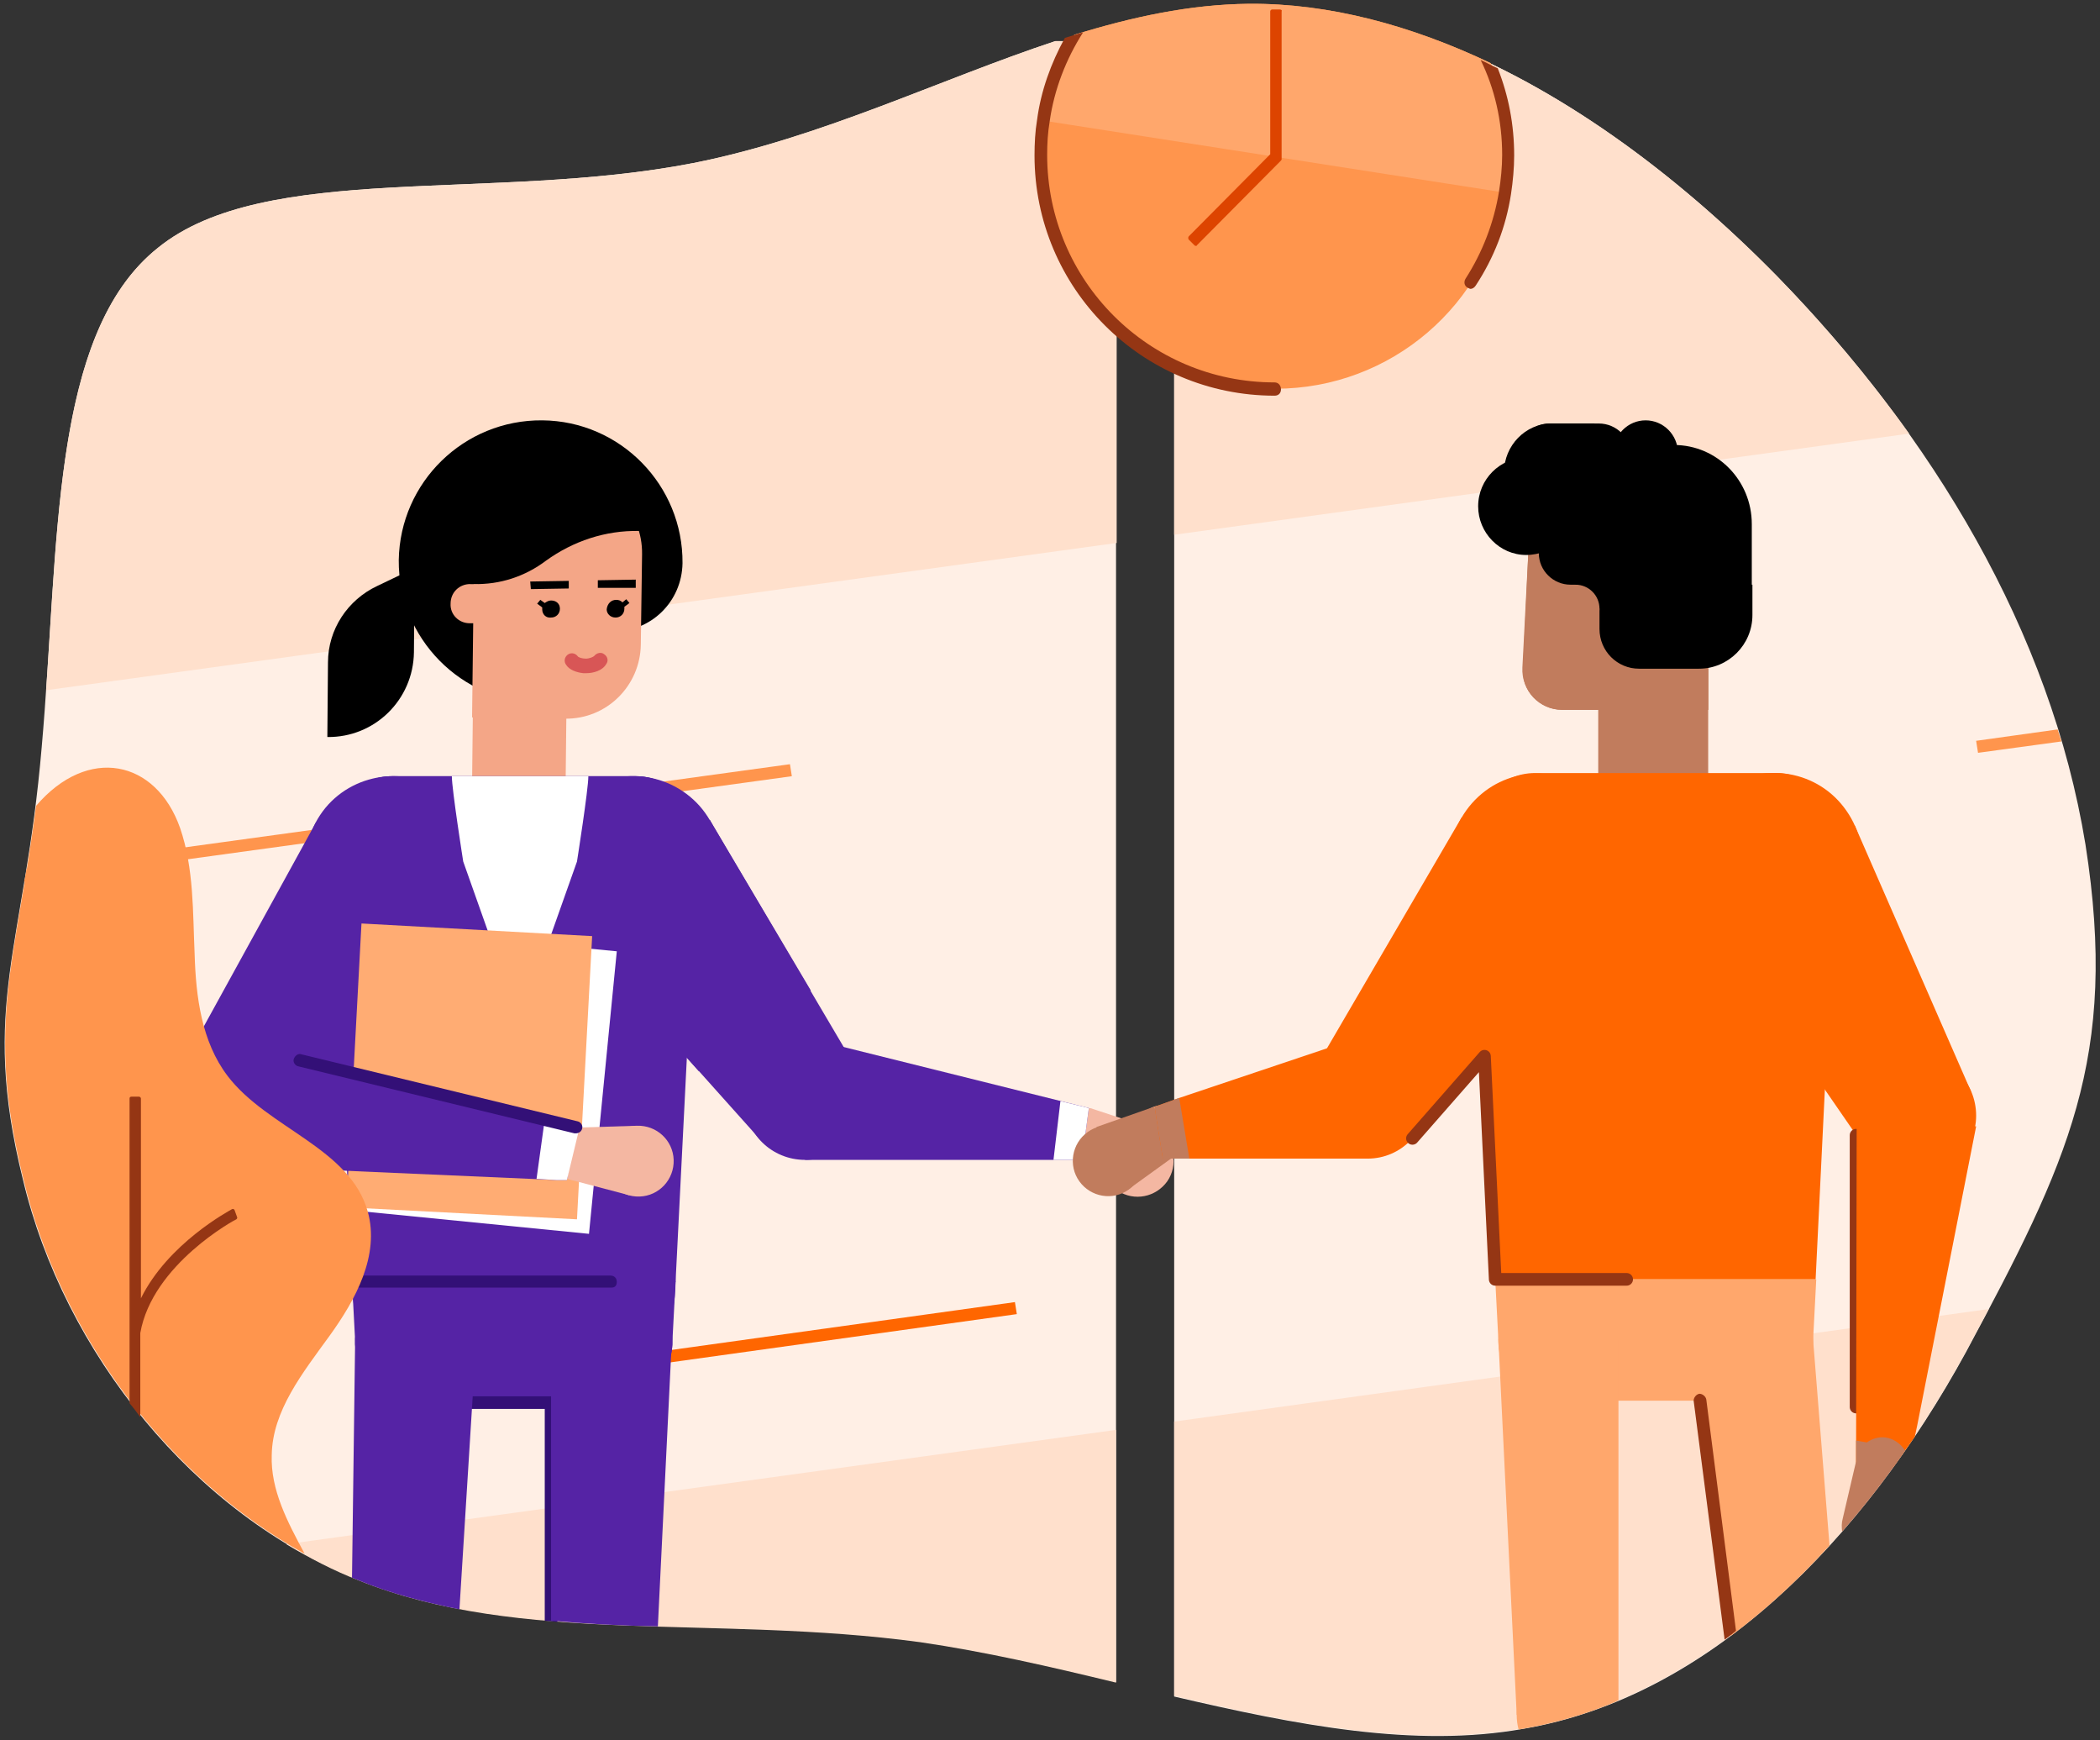 <svg version="1.1" id="Livello_1" xmlns="http://www.w3.org/2000/svg" x="0" y="0" viewBox="0 0 332.3 275.3" style="enable-background:new 0 0 332.3 275.3" xml:space="preserve"><rect x="0" y="0" width="332.3" height="275.3" fill="#333333" stroke="none"/><style>.st0{fill:#ffefe5}.st1{fill:#ffe0cc}.st2{fill-rule:evenodd;clip-rule:evenodd;fill:#f60}.st3{fill:#ff954d}.st4{fill:#f4a687}.st4,.st5,.st7,.st8,.st9{fill-rule:evenodd;clip-rule:evenodd}.st7,.st8,.st9{fill:#f4b7a2}.st8,.st9{fill:#5523a5}.st9{fill:#fff}.st10{fill:#331077}.st12,.st13{fill-rule:evenodd;clip-rule:evenodd;fill:#c17c5d}.st13{fill:#ffa76c}.st14{fill:none;stroke:#953614;stroke-width:2;stroke-linecap:round;stroke-linejoin:round}.st15{fill:#ffa76c}.st18{fill:#953614}.st19{fill:#5523a5}</style><path class="st0" d="M176.7 6.5H167c-18.4 6.1-37.1 15.3-57.3 19.3C77.8 32 41.9 25.5 25 39.2 7.8 52.9 9.4 86.7 6.6 118.2c-2.7 31.7-9.8 40.8-3 68.3 6.5 27.5 27.2 53.2 53.1 63.4 25.8 10.4 56.4 5.4 88.9 9.8 10.3 1.5 20.7 3.9 31 6.4V6.5z"/><path class="st1" d="M176.7 226.2 45.3 244.3c3.7 2.2 7.5 4.2 11.4 5.7 25.8 10.4 56.4 5.4 88.9 9.8 10.3 1.5 20.7 3.9 31 6.4v-40zM176.7 85.9V6.5H167c-18.4 6.1-37.1 15.3-57.3 19.3C77.8 32 41.9 25.5 25 39.2 9.4 51.6 9.3 80.4 7.3 109.2l169.4-23.3z"/><path class="st0" d="M185.8 268.4c19.3 4.5 38.1 8.2 55.3 5.1 29.2-5 53.6-29.6 70-59.6 16.1-30 24.2-46.5 18.9-80.3-5.5-33.7-24.3-64.8-48.8-89.9-16.2-16.5-34.7-30-53.6-37.2h-41.8v261.9z"/><path class="st1" d="M185.8 224.9v43.4c19.3 4.5 38.1 8.2 55.3 5.1 29.2-5 53.6-29.6 70-59.6 1.2-2.3 2.4-4.5 3.6-6.7l-128.9 17.8zM185.8 84.6l116.3-16c-6.3-8.8-13.3-17.1-20.9-24.9-16.2-16.5-34.7-30-53.6-37.2h-41.8v78.1z"/><path id="Fill-22" class="st2" d="m97.7 216.7-.3-1.9 63.2-8.8.3 1.9z"/><path class="st3" d="m3.8 139.5 121.5-16.7-.3-1.9L4.2 137.5c-.1.7-.2 1.3-.4 2z"/><path id="Fill-26" class="st4" d="M74.7 124c0 4.1 3.2 7.4 7.3 7.5 4.1 0 7.4-3.2 7.5-7.3 0-4.1-3.2-7.4-7.3-7.5-4.1 0-7.5 3.2-7.5 7.3"/><path id="Fill-27" class="st4" d="m89.5 124.2-14.8-.2.2-18.2 14.8.2z"/><path id="Fill-28" class="st5" d="M108 89.1c.1-12.3-9.8-22.5-22.2-22.6-12.4-.1-22.5 9.8-22.7 22.1-.1 12.4 9.9 22.5 22.2 22.6l11.6-11.3c6.1.1 11-4.7 11.1-10.8z"/><path id="Fill-29" class="st4" d="M89.7 75.4h-1.2c-7.3-.1-13.4 5.8-13.5 13.1l-.3 25 14.7.2c6.6.1 11.9-5.2 12-11.7l.2-14.3c.1-6.8-5.2-12.3-11.9-12.3"/><path id="Fill-30" class="st4" d="M74.3 98.6h3.1l.1-6.2h-3.1c-1.7 0-3.1 1.3-3.1 3.1-.1 1.7 1.3 3.1 3 3.1"/><path id="Fill-31" class="st5" d="M75 92.4h-.6l.2-17.8 27.2.3-.1 9.1h-.6c-5.3-.1-10.4 1.6-14.7 4.7-3.3 2.5-7.3 3.8-11.4 3.7"/><path id="Fill-32" class="st5" d="m64.5 90.4-4.8 2.3c-4.7 2.2-7.8 6.9-7.8 12.1l-.1 11.8c7.5.1 13.6-5.9 13.7-13.4l.1-12.8h-1.1z"/><path id="Fill-33" class="st5" d="M97.5 94.9c.4 0 .7.1 1 .4l.6-.5.5.6-.8.6v.3c0 .8-.6 1.4-1.4 1.4-.8 0-1.4-.6-1.4-1.3.1-.9.7-1.5 1.5-1.5"/><path id="Fill-34" class="st5" d="M87.2 95c-.4 0-.7.2-1 .4l-.7-.5-.5.6.8.6v.3c0 .8.6 1.4 1.4 1.3.8 0 1.4-.6 1.4-1.4S88 95 87.2 95"/><path id="Fill-35" class="st5" d="M94.6 93h6v-1.3l-6 .1z"/><path id="Fill-36" class="st5" d="m84 93.2 6-.1v-1.2l-6.1.1z"/><path id="Fill-37" d="M92.3 106.5h.5c1.1 0 2.5-.4 3.1-1.4.4-.5.3-1.2-.3-1.6-.5-.4-1.2-.2-1.6.3-.1.1-.7.4-1.3.4-.6 0-1.2-.2-1.3-.4-.4-.5-1.1-.6-1.6-.2-.5.4-.6 1.1-.2 1.6.5.8 1.7 1.2 2.7 1.3" style="fill-rule:evenodd;clip-rule:evenodd;fill:#d85656"/><path id="Fill-38" class="st7" d="M174.7 181.7c1.3-1.9.8-4.5-1.1-5.8-1.9-1.3-4.5-.8-5.8 1.1-1.3 1.9-.8 4.5 1.1 5.8 1.9 1.3 4.5.8 5.8-1.1"/><path id="Fill-39" class="st7" d="m181.9 178.4-9.4-3.1-3.6 7.5 8 5.5z"/><path id="Fill-40" class="st8" d="M127.4 183.5h43.8l1.1-8.2-42.6-10.6z"/><path id="Fill-41" class="st9" d="m167.8 174.2 4.5 1.1-1.1 8.2h-4.5z"/><path id="Fill-42" class="st7" d="M184.7 186.9c-1.8 2.5-5.2 3.2-7.8 1.5-2.6-1.7-3.2-5.2-1.5-7.8 1.8-2.5 5.2-3.2 7.8-1.5 2.6 1.7 3.3 5.2 1.5 7.8"/><path id="Fill-88" class="st8" d="M55.7 202.7c0 3.4.7 6.6 1.9 9.5H105c1.2-2.9 1.9-6.2 1.9-9.5 0-14.1-11.4-25.5-25.6-25.5-14.2.1-25.6 11.5-25.6 25.5"/><path id="Fill-89" class="st8" d="M74.2 202.7c0 3.9 3.1 7 7 7s7-3.1 7-7-3.1-7-7-7c-3.8.1-7 3.2-7 7"/><path id="Fill-90" class="st8" d="m73 145.8-29.4 35.1-15.7-10.6L50 130.1z"/><path id="Fill-91" class="st8" d="M53.3 147.5c5.9 4.9 14.8 4.1 19.7-1.8 5-5.9 4.2-14.7-1.8-19.7-5.9-4.9-14.8-4.1-19.7 1.8-4.9 6-4.1 14.8 1.8 19.7"/><path id="Fill-92" class="st8" d="M137 174c0-5.3-4.3-9.5-9.6-9.5s-9.6 4.3-9.6 9.5c0 5.3 4.3 9.5 9.6 9.5s9.6-4.2 9.6-9.5"/><path id="Fill-93" class="st8" d="m89.7 146.1 30.6 34.2 15.3-11.1-23.3-39.5z"/><path id="Fill-94" class="st8" d="m89.7 146.1 20.9 23.4 17.7-12.8-16-27z"/><path id="Fill-95" class="st8" d="M109.5 147.2c-5.8 5.1-14.6 4.6-19.8-1.2-5.1-5.8-4.6-14.6 1.2-19.7s14.6-4.6 19.8 1.2c5.1 5.8 4.6 14.6-1.2 19.7"/><path id="Fill-97" class="st8" d="M87.2 212.3c0 5.3 4.3 9.5 9.6 9.5s9.6-4.3 9.6-9.5c0-5.3-4.3-9.5-9.6-9.5-5.3-.1-9.6 4.2-9.6 9.5"/><path id="Fill-98" class="st8" d="M56.2 211.7c-.3 5.3 3.7 9.8 9 10.1s9.8-3.7 10.1-8.9c.3-5.3-3.7-9.8-9-10.1-5.3-.4-9.8 3.6-10.1 8.9"/><path id="Fill-99" class="st8" d="m52.3 133.1.9 17.7.7 14.3 1.9 37.7h51.1l1.9-37.7.7-14.3.9-17.7c.3-5.6-4.2-10.3-9.8-10.3H62.1c-5.6 0-10.1 4.7-9.8 10.3"/><path id="Fill-100" class="st8" d="m55.7 202.7.5 9.5v.5c.3 5.1 4.5 9.1 9.6 9.1h31c5.1 0 9.3-4 9.6-9.1v-.5l.5-9.5H55.7z"/><path id="Fill-110" class="st8" d="m52.3 133.1.9 17.7h56.2l.9-17.7c.3-5.6-4.2-10.3-9.8-10.3H62.1c-5.6 0-10.1 4.7-9.8 10.3"/><path id="Fill-111" class="st9" d="M93.1 122.8c0 2.1-1.8 13.5-1.8 13.5l-9 25.4-9-25.4s-1.8-11.4-1.8-13.5h21.6z"/><path class="st10" d="M96.8 203.7H55.7c-.5 0-1-.4-1-1l-.7-13.4c0-.6.4-1 .9-1s1 .4 1 1l.6 12.5h40.1c.6 0 1 .4 1 1s-.3.9-.8.9z"/><path id="Fill-118" class="st9" d="m56.9 191.6 36.3 3.6 4.4-44.7-36.3-3.5z"/><path id="Fill-119" style="fill-rule:evenodd;clip-rule:evenodd;fill:#ffac73" d="m54.8 191 36.5 1.9 2.4-44.8-36.5-2z"/><path id="Fill-120" class="st7" d="M106.6 183.5c-.1-3.1-2.7-5.5-5.8-5.4-3.1.1-5.5 2.7-5.4 5.8.1 3.1 2.7 5.5 5.8 5.4 3.1-.1 5.5-2.7 5.4-5.8"/><path id="Fill-121" class="st7" d="M95.4 182.4c.1 2.3-1.7 4.3-4.1 4.3-2.3.1-4.3-1.7-4.3-4.1-.1-2.3 1.7-4.3 4.1-4.3 2.2 0 4.2 1.8 4.3 4.1"/><path id="Fill-122" class="st7" d="m99.6 189.1-9.5-2.5.9-8.2 9.8-.3z"/><path id="Fill-123" class="st8" d="M30.8 167.1c4.3-3 10.3-2 13.3 2.3 3.1 4.3 2 10.2-2.3 13.3-4.3 3-10.3 2-13.3-2.3-3.1-4.3-2.1-10.3 2.3-13.3"/><path id="Fill-124" class="st8" d="m89.7 186.7 1.4-8.4-52.6-12.7-2.6 18.8 48 2.1 4.2.2z"/><path id="Fill-125" class="st9" d="m86.2 177.1 5.5 1.3-2 8.3h-1.6l-3.2-.2z"/><path class="st10" d="M91.1 179.3h-.2l-43.7-10.6c-.5-.1-.9-.7-.7-1.2s.7-.9 1.2-.7l43.7 10.6c.5.1.9.7.7 1.2-.1.4-.5.7-1 .7z"/><path id="Fill-43" class="st12" d="M247.2 112.3h23.1V86.9c0-7.7-6.2-14-13.9-14-7.4 0-14.2 5.9-14.5 13.3l-.9 19.5c-.3 3.6 2.6 6.6 6.2 6.6"/><path id="Fill-44" class="st12" d="M240.9 105.6c-.2 3.6 2.7 6.7 6.3 6.7h23.1V86.9c0-7.7-6.2-14-13.9-14-3.7 0-7.7 1.5-10.2 3.9-2.5 2.4-4.1 5.7-4.3 9.5l-1 19.3z"/><path id="Fill-45" class="st5" d="M238 74.7v7.6c0 .6.1 1.2.2 1.7h14.1V67h-6.8c-4.1 0-7.5 3.5-7.5 7.7"/><path id="Fill-46" class="st12" d="m241.3 98.3.6-12.1-.6 12.1z"/><path id="Fill-47" class="st5" d="M264.9 70.4h-2.2v24h14.5V82.9c0-6.9-5.5-12.5-12.3-12.5"/><path id="Fill-48" class="st5" d="M239.9 82.3h15c5.9 0 10.6-4.8 10.6-10.7 0-2.8-2.3-5.1-5.1-5.1s-5.1 2.3-5.1 5.1c0 .3-.2.5-.5.5h-15v10.2z"/><path id="Fill-49" class="st5" d="M245.2 77.2h7.8c2.8 0 5.1-2.3 5.1-5.1S255.8 67 253 67h-7.8c-2.8 0-5.1 2.3-5.1 5.1.1 2.8 2.3 5.1 5.1 5.1"/><path id="Fill-50" class="st5" d="M233.9 80.1c0 4.2 3.4 7.7 7.6 7.7 4.2 0 8.2-3.4 8.2-7.7 0-4.2-4-7.7-8.2-7.7-4.1 0-7.6 3.4-7.6 7.7"/><path id="Fill-51" class="st5" d="M245.1 86.3h21v-8h-21z"/><path id="Fill-52" class="st5" d="M249.3 96.3h16.2V86.2h-16.2z"/><path id="Fill-53" class="st5" d="M259.4 105.8h9.4c4.7 0 8.5-3.8 8.5-8.5v-4.8h-24.2v7c0 3.5 2.8 6.3 6.3 6.3"/><path id="Fill-54" class="st12" d="M261.6 132.4c4.8 0 8.7-3.9 8.7-8.8v-17.8h-17.4v17.8c0 4.9 3.9 8.8 8.7 8.8"/><path id="Fill-55" class="st12" d="M249.3 100.1h-3.8v-7.6h3.8c2.1 0 3.8 1.7 3.8 3.8 0 2.1-1.7 3.8-3.8 3.8"/><path id="Fill-56" class="st5" d="M243.6 83.4h9.4v9.1h-4.5c-2.7 0-5-2.2-5-5v-4.1z"/><path id="Fill-57" class="st12" d="M270.3 123.7c0 4.8-3.9 8.8-8.7 8.8-4.8 0-8.7-3.9-8.7-8.8 0-4.8 3.9-8.8 8.7-8.8 4.8 0 8.7 3.9 8.7 8.8"/><path id="Fill-58" class="st2" d="M206.9 173.7c0-5.3 4.2-9.6 9.5-9.6 5.2 0 9.5 4.3 9.5 9.6s-4.2 9.6-9.5 9.6c-5.2 0-9.5-4.3-9.5-9.6"/><path id="Fill-59" class="st2" d="m253.7 145.7-30.2 34.4-15.3-11.2 23.1-39.6z"/><path id="Fill-60" class="st12" d="M170.8 186.9c1.8 2.5 5.3 3.1 7.8 1.3s3.1-5.3 1.3-7.8-5.3-3.1-7.8-1.3-3.1 5.3-1.3 7.8"/><path id="Fill-61" class="st7" d="M180.6 181.5c-1.3-1.9-.9-4.5 1-5.9 1.9-1.3 4.5-.9 5.8 1 1.3 1.9.9 4.5-1 5.9-1.8 1.4-4.4.9-5.8-1"/><path id="Fill-62" class="st12" d="m173.5 178.3 9.1-3.2 3.8 7.4-7.9 5.7z"/><path id="Fill-63" class="st2" d="M234.1 146.9c5.8 5.1 14.5 4.6 19.6-1.2 5.1-5.8 4.5-14.7-1.2-19.8-5.8-5.1-14.5-4.6-19.6 1.2-5.1 5.8-4.6 14.7 1.2 19.8"/><path id="Fill-64" class="st2" d="M288.7 147.8c-6.3 4.4-15 2.9-19.4-3.5-4.4-6.4-2.8-15.1 3.5-19.5s15-2.9 19.4 3.5c4.4 6.3 2.8 15.1-3.5 19.5"/><path id="Fill-66" class="st13" d="M268 213.2c.7 5.2 5.4 8.9 10.6 8.3 5.2-.7 8.9-5.5 8.2-10.7-.7-5.2-5.4-8.9-10.6-8.3-5.2.6-8.9 5.4-8.2 10.7"/><path id="Fill-67" class="st13" d="M237.1 211.9c0 5.3 4.3 9.6 9.5 9.6s9.5-4.3 9.5-9.6-4.3-9.6-9.5-9.6c-5.3.1-9.5 4.4-9.5 9.6"/><path id="Fill-68" class="st2" d="m233.2 132.6 3.4 69.8h50.7l3.4-69.8c.3-5.6-4.2-10.3-9.7-10.3h-38.1c-5.5 0-10 4.7-9.7 10.3"/><path id="Fill-69" class="st13" d="m236.6 202.4.5 9.6v.5c.2 5.1 4.4 9.1 9.5 9.1h30.8c5.1 0 9.2-4 9.5-9.1v-.5l.5-9.6h-50.8z"/><path id="Fill-79" class="st2" d="M303.2 186c5.2 0 9.5-4.3 9.5-9.5 0-5.3-4.2-9.6-9.5-9.6-5.2 0-9.5 4.3-9.5 9.5 0 5.3 4.3 9.6 9.5 9.6"/><path id="Fill-80" class="st2" d="m269.4 144.3 26 37.7 16.5-9.3-18.4-42.1z"/><path id="Fill-86" class="st2" d="m182.7 175.1 1.3 8.2h32.4l-3-18.6-26.8 9z"/><path id="Fill-87" class="st12" d="m182.7 175.1 1.3 8.2h4.2l-1.6-9.6z"/><path id="Stroke-115" class="st14" d="M257.4 202.4h-20.8l-1.7-35.3-11.4 13"/><path id="Stroke-116" class="st14" d="M293.7 179.6v43"/><path class="st3" d="M52.1 211.4c4.2-5.8 8-12.8 6.1-19.7-2.8-10.1-15.9-13.2-22.2-21.5-4.1-5.4-5-12.5-5.2-19.2-.3-6.7-.1-13.6-2.3-20-3.8-10.8-14.6-13.1-22.8-3.5-3.1 24.5-8.1 34.4-2 59 5.8 24.4 22.7 47.3 44.5 59.3-2.7-5-5.4-10.1-5.2-15.6.1-7 4.9-13 9.1-18.8z"/><path class="st15" d="M256.1 269v-57.1h-19l2.9 59.4h9.9c2.1-.7 4.1-1.4 6.2-2.3z"/><path d="m293.8 176.4-.1 55.1 5.9.6c1.1-1.6 2.3-3.2 3.4-4.8l.4-1.9 9.3-47.2-18.9-1.8z" style="fill:#f60"/><path d="M301.4 229.4c-.6-.9-1.5-1.6-2.6-1.9-1.2-.3-2.4 0-3.4.7l-1.7-.3v3.3l-2.1 9c-.2.7-.2 1.4-.1 2.1 3.5-4 6.9-8.3 10-12.9h-.1z" style="fill:#c17c5d"/><path class="st15" d="m289.5 244.5-2.7-33.8-18.8 2.5 5.9 45.6c5.5-4.1 10.7-8.9 15.6-14.3zM248 263.2c-4.4 0-8 3.6-8 8.1 0 .8.1 1.6.3 2.3.2 0 .5-.1.7-.1 5.1-.9 10-2.3 14.7-4.3-.9-3.5-4-6-7.7-6z"/><path class="st18" d="M270 221.4c-.1-.5-.6-.9-1.1-.9-.5.1-.9.6-.9 1.1l4.9 37.8c.6-.4 1.2-.9 1.8-1.4l-4.7-36.6z"/><path class="st10" d="M88.2 256.6v-34.7c0-.6-.4-1-1-1h-13c-.6 0-1 .4-1 1s.4 1 1 1h12v33.5c.7.1 1.3.1 2 .2z"/><path class="st19" d="M56.7 250c5.1 2.1 10.5 3.5 16 4.6l2.6-41.7-19.1-1.2-.5 37.9c.3.1.7.3 1 .4zM104.1 257.3l2.2-45.1H87.2v44.2c5.5.5 11.1.8 16.9.9z"/><path class="st3" d="M170 5.5c-2.4 4.1-4.1 8.7-4.8 13.6-.3 1.8-.4 3.6-.4 5.4 0 20.4 16.6 37 37 37 18.4 0 33.7-13.4 36.5-31 .3-1.9.5-3.9.5-6 0-5.1-1-10-2.9-14.5C223.3 4 210.3.5 197.6.6c-9.4.1-18.5 2.1-27.6 4.9z"/><path class="st15" d="M170 5.5c-2.4 4.1-4.1 8.7-4.8 13.6l73.1 11.4c.3-1.9.5-3.9.5-6 0-5.1-1-10-2.9-14.5C223.3 4 210.3.5 197.6.6c-9.4.1-18.5 2.1-27.6 4.9z"/><path class="st18" d="M237.7 24.5c0 1.9-.2 3.9-.5 5.8-.8 4.9-2.6 9.6-5.3 13.8-.3.5-.2 1.1.3 1.4.2.1.4.2.5.2.3 0 .6-.2.8-.5 2.9-4.4 4.8-9.3 5.6-14.5.3-2 .5-4.1.5-6.1 0-4.9-.9-9.5-2.6-13.8-.9-.4-1.8-.9-2.7-1.3 2.2 4.5 3.4 9.6 3.4 15zM201.7 60.5c-19.9 0-36-16.1-36-36 0-1.8.1-3.5.4-5.3.7-5 2.6-9.9 5.3-14.1-1 .3-1.9.6-2.9.9-2.2 4-3.8 8.4-4.4 13-.3 1.8-.4 3.7-.4 5.6 0 21 17 38 38 38 .6 0 1-.4 1-1s-.4-1.1-1-1.1z"/><path class="st3" d="m312.7 117.2.3 1.9 13.2-1.8c-.2-.6-.4-1.2-.6-1.9l-12.9 1.8z"/><path class="st18" d="M37.1 191.4c-.1-.1-.2-.2-.4-.1-.5.3-10.1 5.4-14.4 14.1v-31.6c0-.1-.1-.3-.3-.3h-1.2c-.2 0-.3.1-.3.3V222c.6.7 1.2 1.5 1.7 2.2v-13.3c1.9-10.9 15.1-18 15.2-18 .1-.1.2-.2.1-.4l-.4-1.1z"/><path id="Fill-14" d="M202.5 1.5h-1.2c-.2 0-.3.2-.3.3v22.6l-12.9 13c-.1.1-.1.4 0 .5l.9.9c.1.1.2.1.2.1.1 0 .2 0 .2-.1l13.3-13.4c.1-.1.1-.2.1-.2V1.8c.1-.2-.1-.3-.3-.3" style="fill-rule:evenodd;clip-rule:evenodd;fill:#d40"/></svg>
